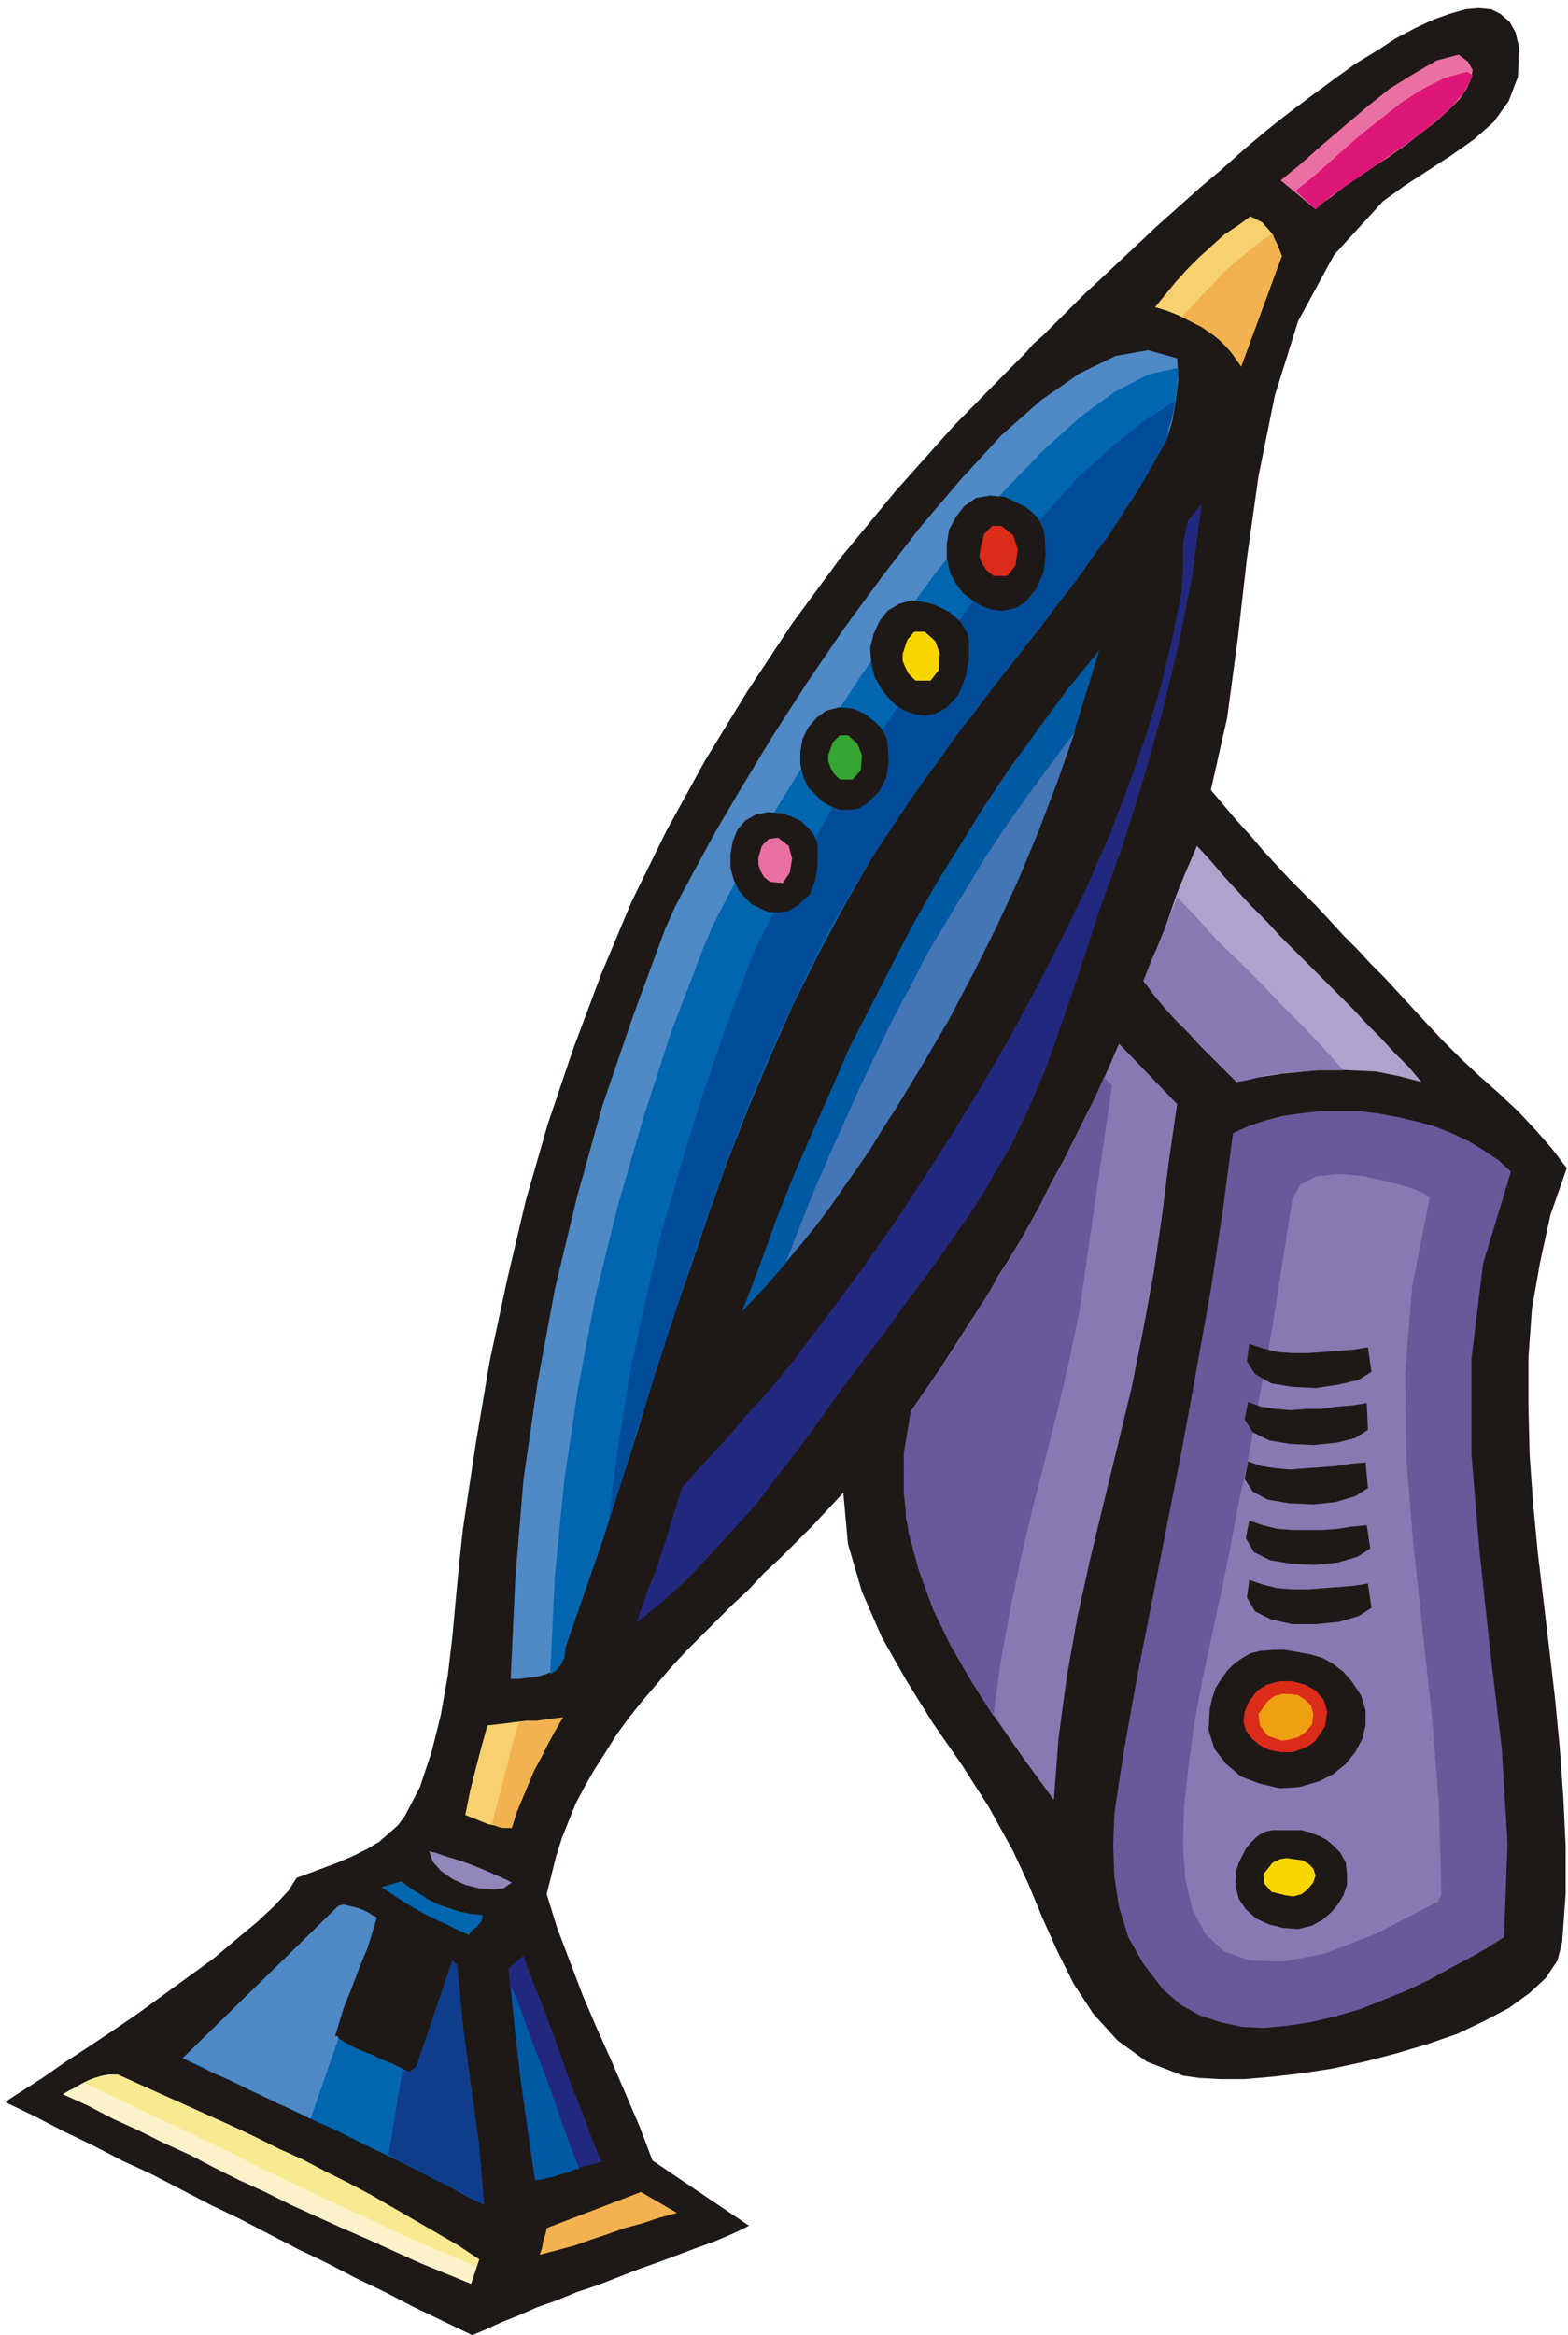 <svg xmlns="http://www.w3.org/2000/svg" fill-rule="evenodd" height="2.007in" preserveAspectRatio="none" stroke-linecap="round" viewBox="0 0 1348 2007" width="1.348in"><style>.pen1{stroke:none}.brush2{fill:#1e1916}.brush5{fill:#0066af}.brush6{fill:#4f89c6}.brush9{fill:#f7d170}.brush10{fill:#f2b24f}.brush11{fill:#23287f}.brush12{fill:#0059a3}.brush15{fill:#877ab2}.brush16{fill:#68599b}.brush17{fill:#f9d600}.brush19{fill:#ea70a3}.brush20{fill:#db2b19}</style><path class="pen1 brush2" d="m5 1807 25 12 25 13 25 12 25 13 26 12 25 13 25 13 25 12 25 13 25 13 25 12 25 13 25 12 25 13 25 12 25 12 12-5 13-6 15-6 16-7 17-6 17-7 18-6 18-7 18-7 17-6 16-6 16-6 14-5 12-5 11-5 8-4-83-56-11-29-12-28-12-28-13-29-12-28-11-29-11-29-9-29 4-16 4-16 5-16 6-15 6-15 8-15 8-14 9-14 10-16 11-15 12-15 12-14 12-14 13-14 13-13 14-14 13-13 14-13 13-14 14-13 14-14 13-13 14-15 13-14 4 44 12 41 17 39 21 37 23 37 25 36 23 36 21 38 13 28 12 29 13 29 14 28 17 26 21 23 25 18 31 12 14 2 18 1h21l23-2 26-3 26-4 28-6 27-7 27-8 26-9 23-11 21-11 18-13 14-13 10-15 4-16 3-41v-41l-2-42-3-42-4-42-5-43-5-42-5-42-4-42-3-42-1-42v-41l3-42 7-40 9-41 14-40-13-17-14-16-15-16-16-15-17-15-16-15-15-15-15-16-12-13-11-12-12-13-12-12-12-13-12-12-11-12-12-13-12-12-12-12-12-13-11-12-11-13-11-12-11-13-11-13 14-62 9-67 8-70 10-71 14-69 20-64 31-57 42-46 18-13 20-13 20-13 20-14 17-15 13-18 8-21 1-25-3-13-5-9-8-7-8-4-11-1-11 1-14 4-14 5-15 7-17 9-17 11-18 11-18 13-19 14-20 15-19 15-19 16-19 17-19 16-19 17-18 16-17 16-16 15-16 15-14 13-13 13-12 12-10 10-9 8-6 7-5 5-3 3-54 55-50 56-47 57-42 57-39 59-36 59-33 60-30 61-26 62-24 64-22 65-19 66-16 68-15 70-12 71-11 73-3 28-3 31-3 33-4 34-6 34-8 32-10 30-13 25-6 8-8 7-8 7-10 6-12 6-14 6-16 6-19 7-7 11-12 13-15 14-18 15-19 16-22 16-22 16-22 16-22 15-21 14-20 13-17 12-14 9-11 7-6 4-2 2z"/><path class="pen1" style="fill:#fcf2c9" d="m405 1963 7-21-18-12-19-11-19-11-19-11-19-11-19-10-20-10-19-10-20-9-20-10-19-9-20-9-20-9-20-9-20-9-20-9h-7l-6 1-7 2-5 2-6 3-5 3-6 3-5 3 22 10 21 11 22 10 22 11 22 10 21 11 22 11 22 10 22 11 22 10 22 10 23 10 22 10 22 10 22 9 22 9z"/><path class="pen1" style="fill:#f9ea91" d="m72 1790 21 10 21 10 21 10 21 10 21 10 21 10 21 11 21 10 21 10 21 10 22 10 21 10 21 10 21 9 21 9 21 9 3-6-18-12-19-11-19-11-19-11-19-11-19-10-20-10-19-10-20-9-20-10-19-9-20-9-20-9-20-9-20-9-20-9-8 1-8 1-6 2-7 3z"/><path class="pen1 brush5" d="m393 1689-4-4-31 91-6 5-8-4-8-4-8-3-8-4-8-3-9-4-7-4-8-5 4-13 4-13 5-12 5-13 5-13 5-12 4-13 4-13-4-2-3-2-4-2-5-2-4-1-4-1-5-1-4 1-134 131 16 8 16 7 17 8 16 8 16 7 16 8 17 8 16 7 16 8 16 8 17 8 16 8 16 8 16 8 16 9 16 8-4-50-7-51-7-52-5-53z"/><path class="pen1 brush6" d="m291 1752-24 69-14-7-14-6-14-7-13-6-14-7-14-6-13-7-14-6 134-131 4-1 5 1 4 1 4 1 5 2 4 2 3 2 4 2-4 13-4 13-5 12-5 13-5 13-5 12-4 13-4 13h2l1 1v1z"/><path class="pen1" style="fill:#0f3d8c" d="m346 1779-12 73 10 6 11 5 10 6 10 5 11 5 10 5 10 6 10 5-4-50-7-51-7-52-5-53-4-4-31 91-6 5-2-1h-3l-1-1z"/><path class="pen1 brush5" d="m403 1663 3-4 4-3 4-5 1-5-10-1-10-2-9-3-9-3-8-4-8-5-8-5-8-6-17 5 9 6 9 6 10 6 9 5 10 5 9 4 10 5 9 4z"/><path class="pen1" style="fill:#9187ba" d="m440 1618-6-3-9-4-9-4-10-4-11-4-10-3-9-3-7-2 3 9 7 8 10 7 11 5 12 3 12 1 9-1 7-5z"/><path class="pen1 brush9" d="m440 1571 4-13 5-12 5-12 5-12 6-11 6-12 6-11 7-12-8 1-7 1-8 1h-8l-9 1-8 1-8 1-9 1-5 18-5 19-5 20-4 20 5 2 5 2 5 2 5 2 6 1 5 2h9z"/><path class="pen1 brush10" d="m446 1480-6 21-6 24-6 23-5 20 5 2 5 1h7l4-13 5-12 5-12 5-12 6-11 6-12 6-11 7-12-4 1-5 1h-4l-5 1h-10l-5 1h-5z"/><path class="pen1 brush11" d="m450 1681-13 11 5 47 5 44 6 45 7 46 7-1 7-2 7-2 7-2 7-3 7-2 8-2 7-2-9-22-8-22-9-22-8-23-8-22-8-22-9-22-8-22z"/><path class="pen1 brush12" d="m498 1864-8-20-7-20-7-20-7-20-8-20-7-19-7-20-8-19 4 42 5 42 6 42 6 42 5-1 5-1 5-1 4-1 5-2 5-1 4-2 5-1z"/><path class="pen1 brush6" d="M439 1443h7l8-1 8-1 7-2 7-3 5-5 4-6 1-9 16-46 16-46 15-47 15-47 14-46 15-47 16-46 16-47 16-45 18-46 19-45 20-45 22-44 23-43 25-43 28-42 14-20 14-19 14-20 15-19 14-19 15-19 15-19 15-19 14-19 15-19 14-20 14-19 13-20 13-20 12-21 12-21 5-17 3-18 2-17-1-18-25-7-28 5-31 15-33 23-34 30-34 37-35 41-34 44-33 45-32 47-29 45-26 43-23 39-19 35-15 28-9 20-28 76-26 76-22 79-19 79-15 81-12 83-7 85-4 86z"/><path class="pen1 brush5" d="m1013 316-26 6-29 15-30 22-31 28-32 33-33 37-31 40-31 42-30 42-28 43-26 41-24 39-20 35-16 31-13 25-8 19-28 73-24 74-22 76-19 77-15 79-12 80-8 82-4 84 5-3 4-5 3-6 1-9 16-46 16-46 15-47 15-47 14-46 15-47 16-46 16-47 16-45 18-46 19-45 20-45 22-44 23-43 25-43 28-42 14-20 14-19 14-20 15-19 14-19 15-19 15-19 15-19 14-19 15-19 14-20 14-19 13-20 13-20 12-21 12-21 3-15 4-15 2-16 1-16z"/><path class="pen1" style="fill:#004c99" d="m1010 345-27 17-27 22-29 26-28 31-29 34-29 36-28 38-27 38-26 38-24 38-23 36-19 34-18 31-14 26-11 22-7 17-21 57-20 58-18 59-17 59-14 60-13 61-10 62-8 63 13-40 12-40 13-40 13-40 13-40 13-39 14-40 14-39 15-39 16-38 17-38 18-38 19-38 21-36 22-36 24-36 14-20 14-19 14-20 15-19 14-19 15-19 15-19 15-19 14-19 15-19 14-20 14-19 13-20 13-20 12-21 12-21 1-8 3-8 2-9 1-8z"/><path class="pen1 brush10" d="m464 1938 15-4 15-4 14-5 15-5 14-5 15-4 15-5 15-4-31-18-81 31-1 5-2 6-1 6-2 6z"/><path class="pen1 brush11" d="m703 1223 14-20 14-19 15-20 15-19 14-20 15-20 14-19 14-20 14-20 13-20 12-21 12-20 10-21 10-22 9-21 8-22 20-58 19-58 20-56 18-57 16-57 14-58 12-60 8-62-12 15-4 19v20l-1 20-8 41-10 42-13 43-15 43-17 44-19 43-21 43-22 43-23 43-24 41-25 41-25 39-25 38-26 37-25 34-25 33-12 16-13 16-13 15-14 15-13 16-14 15-14 15-14 16-4 14-5 15-4 14-5 15-5 15-6 14-5 15-5 14 22-18 21-19 20-21 20-22 20-22 18-24 18-23 17-23z"/><path class="pen1 brush12" d="m770 953 14-23 14-23 13-24 13-23 13-24 12-24 11-25 11-24 11-25 10-25 10-25 10-26 9-25 8-26 8-26 8-26-27 33-25 34-24 33-23 34-21 34-21 34-20 35-18 35-18 35-18 35-16 37-16 36-16 37-15 38-14 39-15 39 20-21 18-21 17-21 16-22 16-22 15-22 15-23 15-22z"/><path class="pen1" style="fill:#4475b5" d="m924 629-20 27-20 27-19 27-18 27-17 28-17 28-16 27-15 29-15 28-14 29-14 29-13 29-13 29-13 30-12 30-12 31 13-15 13-16 12-16 11-16 12-17 11-16 11-18 11-17 23-38 23-39 21-40 20-40 19-41 17-41 16-42 15-43z"/><path class="pen1 brush15" d="m906 1547 4-53 7-52 9-51 11-50 12-50 12-49 12-50 10-50 9-49 7-48 6-48 7-48-50-52-9 21-9 20-10 20-10 20-10 20-11 20-10 20-11 20-12 20-12 19-11 20-13 19-12 19-13 20-13 19-13 19-6 47 2 45 11 44 16 42 22 41 24 39 27 39 27 37z"/><path class="pen1 brush16" d="m854 1475 6-45 8-44 9-44 10-43 11-43 11-43 10-43 9-43 7-49 7-49 7-48 7-48-7-7-8 18-9 19-9 18-9 18-10 18-10 19-10 18-10 18-11 18-11 18-11 17-11 18-11 18-12 17-12 18-12 17-6 36v35l4 33 9 33 12 33 15 31 18 31 19 30z"/><path class="pen1 brush2" d="m814 608 10-11 6-15 3-15v-16l-1-6-3-5-3-5-5-5-5-4-6-3-6-3-7-2-13-2-11 3-10 6-7 9-5 11-3 12 1 13 3 12 5 9 6 8 7 7 8 5 9 3 9 1 9-2 9-5z"/><path class="pen1 brush17" d="M787 585h13l7-9 1-14-4-11-9-8h-9l-6 7-4 12v6l2 5 3 6 6 6z"/><path class="pen1 brush2" d="m746 690 10-10 6-12 2-14-1-15-1-5-2-4-3-5-4-4-4-3-5-4-6-3-5-2-12-1-11 3-8 6-7 8-5 10-2 11v11l3 12 4 8 6 6 6 6 7 4 8 3h8l8-1 8-5z"/><path class="pen1" style="fill:#35a533" d="M722 670h11l7-8 1-13-4-10-8-7h-7l-6 6-4 11v5l2 6 3 5 5 5z"/><path class="pen1 brush2" d="m686 778 10-9 5-13 2-14v-14l-1-5-2-5-3-4-4-4-4-4-6-3-5-2-6-2-12-1-10 2-9 5-7 8-4 10-2 11v12l3 11 4 8 5 6 6 6 8 4 7 3h9l8-1 8-5z"/><path class="pen1 brush19" d="m662 758 11 1 6-9 2-12-3-11-9-7-8 1-6 6-3 10v6l2 6 3 5 5 4z"/><path class="pen1 brush2" d="m881 518 10-12 6-14 2-15-1-17-1-5-2-5-3-5-5-5-5-4-6-3-6-3-6-3-13-1-12 2-10 7-7 9-6 11-2 12v13l3 13 5 9 6 8 8 6 8 5 9 3 9 1 10-2 9-5z"/><path class="pen1 brush20" d="M854 495h12l7-9 2-14-4-12-10-8h-8l-7 7-3 12-1 7 2 6 4 6 6 5z"/><path class="pen1 brush16" d="m1000 1710 15 13 16 9 18 6 18 4 20 1 20-2 20-3 21-5 21-6 20-8 20-8 19-9 18-10 17-9 16-9 14-9 3-81-5-82-10-84-9-84-7-84v-82l10-82 24-79-11-10-12-8-13-8-15-7-15-6-15-4-17-4-16-3-17-2h-33l-17 2-15 2-15 4-15 5-13 6-9 68-10 66-12 67-12 66-13 66-13 66-13 66-12 67-4 26-4 27-1 27 1 27 4 26 8 26 13 23 17 22z"/><path class="pen1 brush15" d="m1237 1632 1-1 1-2v-5l-2-75-6-74-8-74-8-74-6-73-1-74 6-74 15-76-4-4-12-5-18-5-22-5-21-2-20 2-14 7-7 13-6 38-6 39-6 38-7 37-7 38-7 38-8 37-7 38-7 34-8 37-8 37-7 37-5 37-4 36-1 33 2 30 6 26 11 21 16 15 22 8 29 1 36-7 44-17 52-27h1v-1h1v-2z"/><path class="pen1" style="fill:#ada3cc" d="m1063 930 19-4 19-3 20-2 21-2 20 1 21 1 20 4 19 5-11-13-12-12-12-13-12-12-12-13-12-12-13-13-12-12-13-13-12-12-12-13-13-13-12-13-12-13-11-13-12-13-6 14-6 14-6 15-5 15-5 14-6 15-6 15-6 14 9 12 9 11 10 11 11 11 10 11 10 10 11 11 10 10z"/><path class="pen1 brush15" d="m1155 920-17-19-18-19-18-18-18-19-18-18-19-18-17-19-18-19-7 18-7 18-8 18-7 18 9 12 9 11 10 11 11 11 10 11 10 10 11 11 10 10 11-2 11-3 11-2 12-1 12-1 11-1h24z"/><path class="pen1 brush9" d="m1102 220-4-10-5-10-8-9-10-5-11 8-12 8-11 10-10 9-10 10-10 11-9 11-9 11 10 3 10 4 10 5 10 5 10 7 9 7 8 10 7 10 35-95z"/><path class="pen1 brush10" d="m1094 201-11 7-11 9-10 8-10 9-9 10-9 9-9 10-9 9 7 4 8 4 7 4 7 5 6 6 6 6 5 6 5 8 35-95-2-5-2-5-2-4-2-5z"/><path class="pen1 brush2" d="m1179 1382-3-21-12 2-13 1-13 1-13 1h-14l-13-1-12-3-12-4-2 15 7 12 14 7 18 4h20l20-2 17-5 11-7zm-1-51-3-20-12 1-13 2-13 1h-26l-13-1-12-3-12-4-3 15 7 12 14 7 18 3 20 1 20-2 17-5 11-7zm-2-52-2-22-12 1-13 2-13 1-14 1-13 1-12-1-13-2-11-4-3 15 7 11 13 7 18 3 21 1 19-2 17-5 11-7zm0-50-1-23-13 2-13 1-13 2h-13l-14 1-12-1-13-2-11-4-3 15 7 11 14 7 18 3 20 1 20-2 16-4 11-7zm3-50-3-21-12 2-13 1-13 1-13 1h-14l-13-1-12-3-12-4-2 15 7 11 14 8 18 3 20 1 20-3 17-4 11-7z"/><path class="pen1 brush19" d="m1254 47-19 5-19 11-21 13-20 16-20 17-20 17-18 16-16 13 30 25 5-5 9-6 10-8 12-8 13-9 14-9 14-10 13-10 13-10 11-10 10-10 6-9 4-9 1-7-4-7-8-6z"/><path class="pen1" style="fill:#dd1677" d="m1260 62-18 5-18 9-19 12-19 15-20 16-18 16-18 16-16 13 17 16 10-9 17-12 22-15 23-16 22-16 20-17 14-16 7-14-1-1-2-1-1-1h-2z"/><path class="pen1 brush2" d="m1162 1445-7-8-9-7-9-5-10-3-11-2-11-2h-11l-11 1-8 2-7 4-7 5-6 6-5 7-5 8-3 9-2 9-1 18 5 16 10 13 13 11 16 6 17 4 17-1 17-5 12-6 11-9 8-10 6-11 3-12v-13l-4-13-8-12z"/><path class="pen1 brush20" d="m1139 1484 2-13-3-10-7-8-9-5-11-3h-11l-11 3-8 5-7 9-4 9-1 9 2 7 5 7 7 6 8 4 10 2h10l6-2 5-2 4-2 5-4 4-6 4-6z"/><path class="pen1" style="fill:#efa011" d="m1128 1482 1-9-2-7-5-5-6-4-7-1h-7l-7 2-5 4-8 11 1 10 7 9 12 4 7-1 7-2 6-4 6-7z"/><path class="pen1 brush2" d="m1152 1592-6-6-6-5-6-3-8-3-7-2h-25l-5 1-5 2-5 4-4 4-4 5-3 6-3 6-2 6-1 13 3 12 6 9 9 8 11 5 12 3 13 1 12-3 9-5 7-6 6-7 5-8 3-9v-9l-1-10-5-9z"/><path class="pen1 brush17" d="m1129 1618 2-6-2-6-4-4-5-3-7-1-7-1-6 1-6 3-8 10 1 8 6 7 12 3 7 1 7-2 5-4 5-6z"/></svg>
